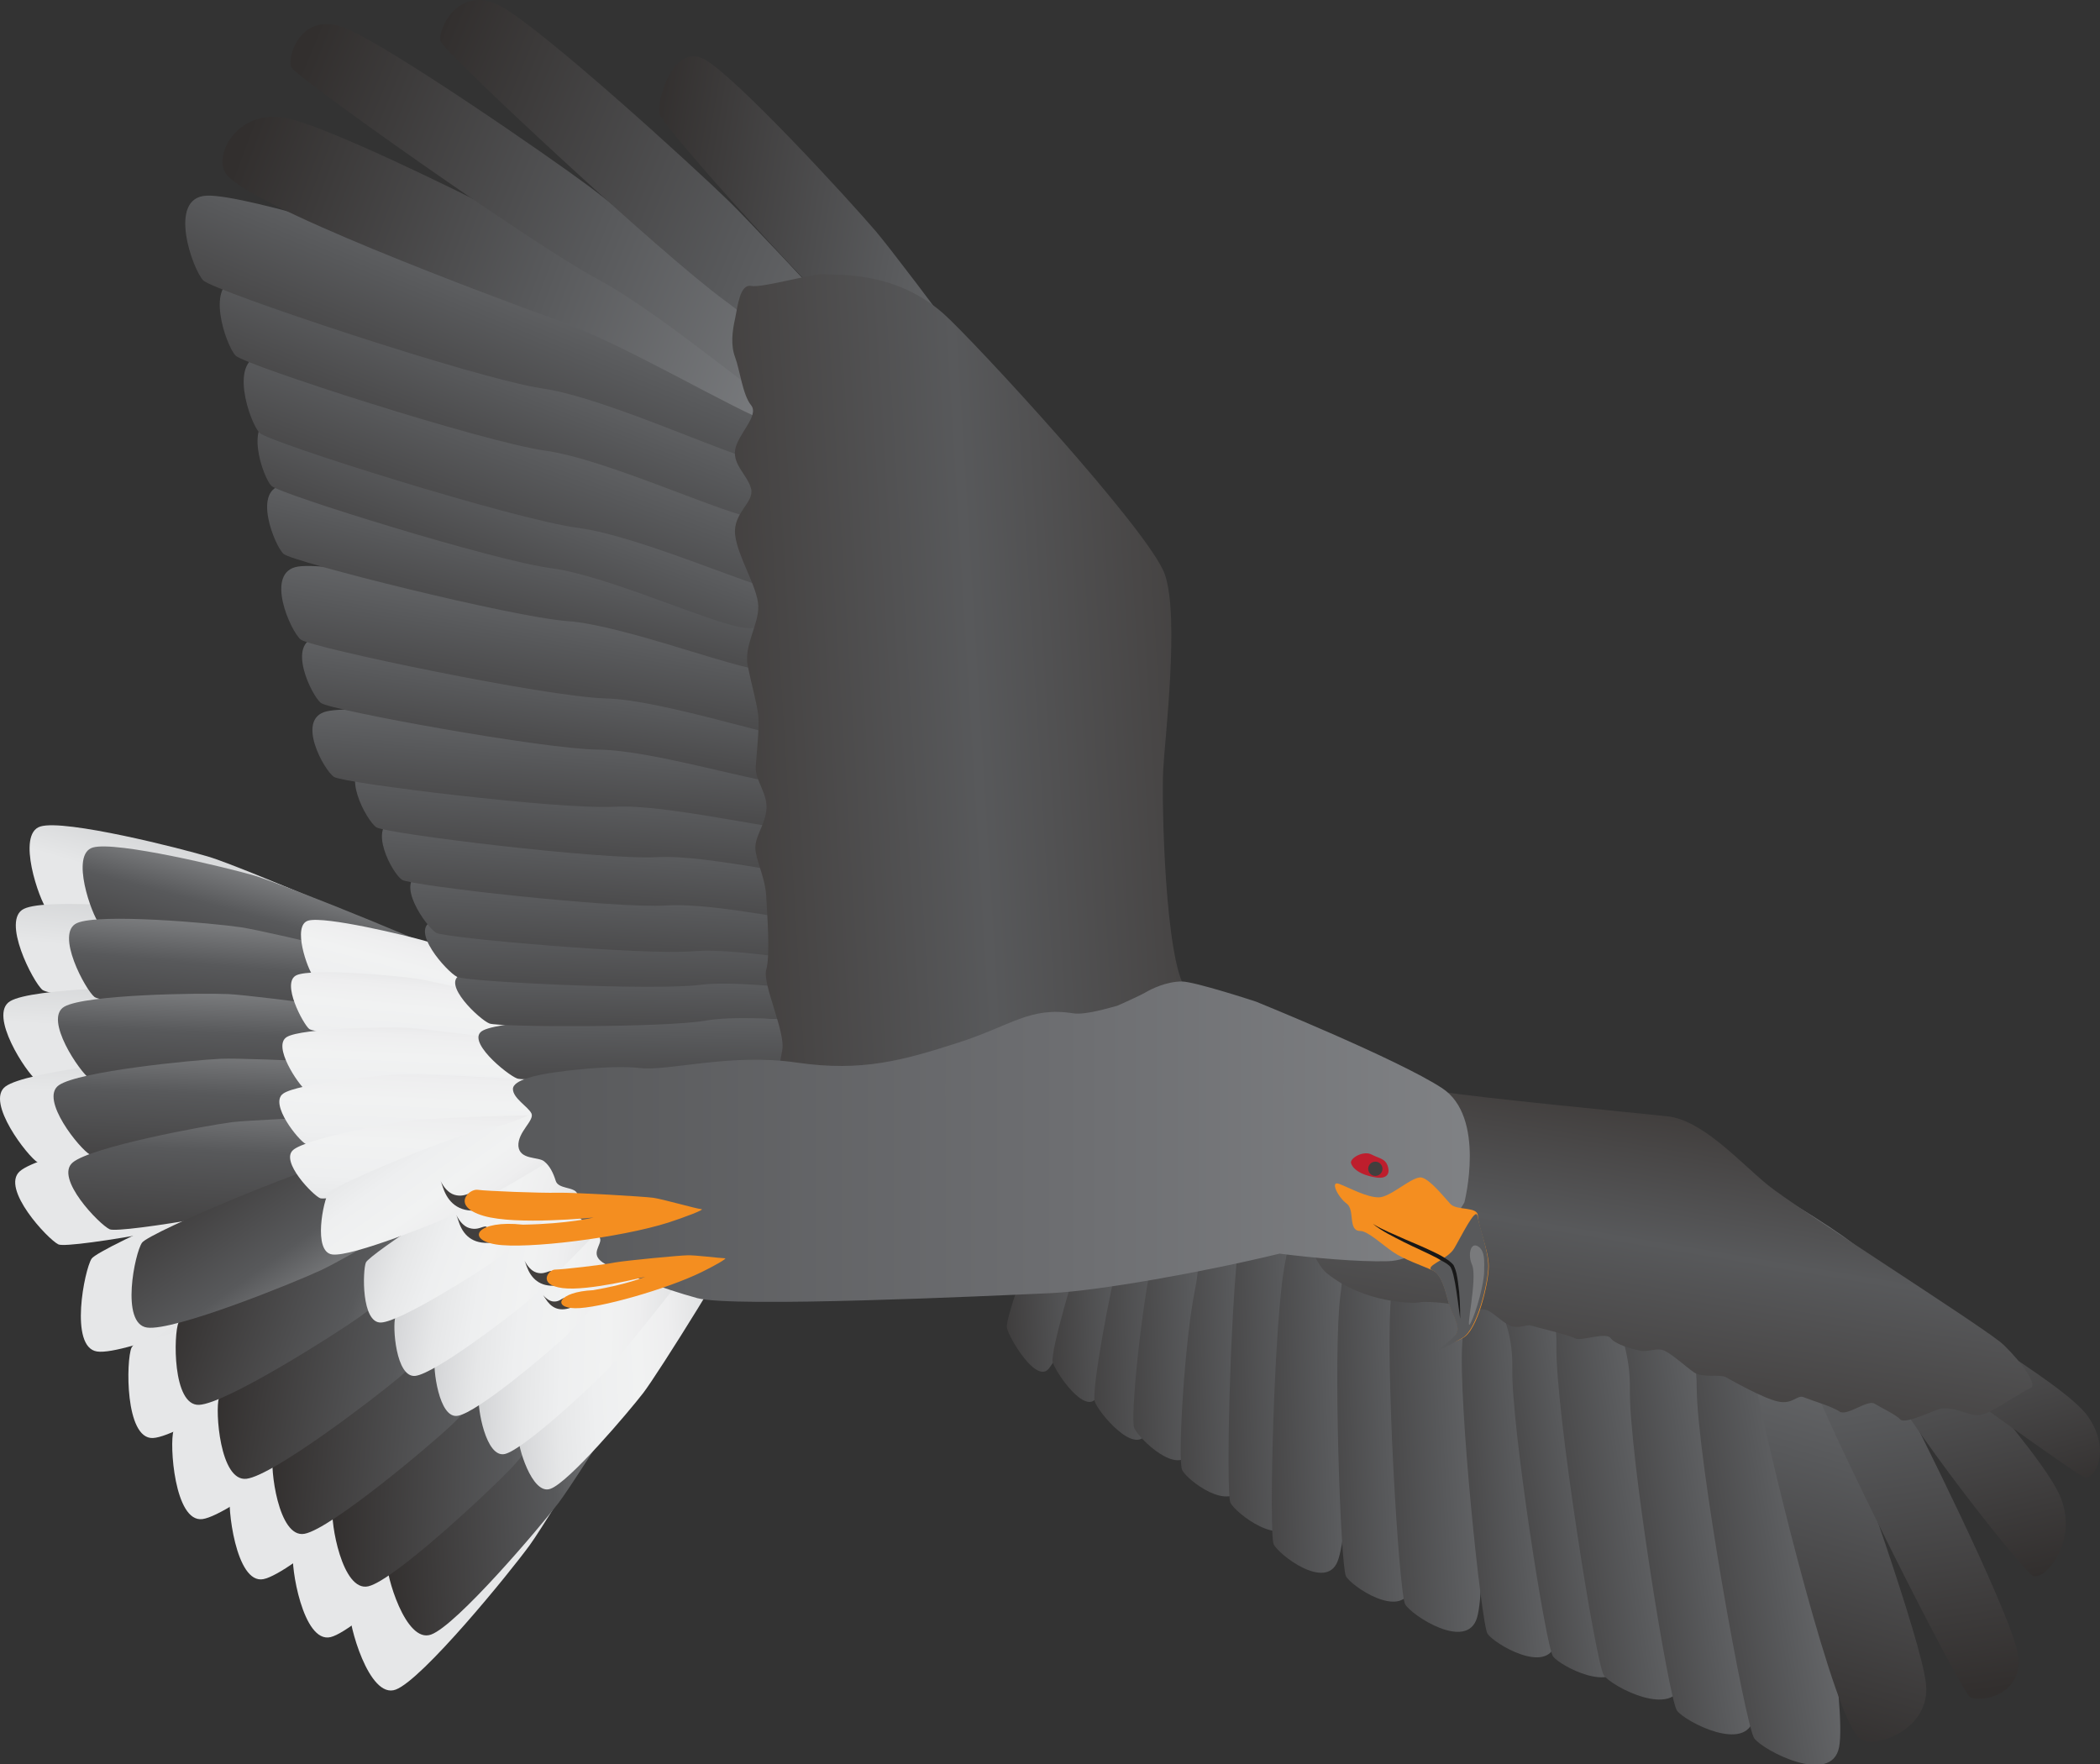 
        <svg xmlns:rdf="http://www.w3.org/1999/02/22-rdf-syntax-ns#" xmlns="http://www.w3.org/2000/svg" xmlns:cc="http://creativecommons.org/ns#" xmlns:xlink="http://www.w3.org/1999/xlink" xmlns:dc="http://purl.org/dc/elements/1.1/" x="0px" y="0px" width="500" height="420" viewBox="0 0 500 420" xml:space="preserve">
            <rect x="0" y="0" width="500" height="420" fill="#333333" stroke="none"/>
            <title>Rostrhamus sociabilis (Snail Kite)</title>
            <desc xmlns:ian_image_library="https://ian.umces.edu/media-library/">
                <ian_image_library:title>Rostrhamus sociabilis (Snail Kite)</ian_image_library:title>
                <ian_image_library:descr>Adult Snail Kite flying</ian_image_library:descr>
                <ian_image_library:scene>
                    <ian_image_library:contains>chordate, aves, accipitriformes, accipitridae, rostrhamus, sociabilis, snail, kite, bird</ian_image_library:contains>
                    <ian_image_library:when>2017-06-27</ian_image_library:when>
                </ian_image_library:scene>
            </desc>
            
	<g id="ian_symbols_a2fed4aede3f2564f5b82af7b50409b5"><g id="ian_symbols_0e3c1eb3e0f0b094298f6b8b23258952"><linearGradient id="ian_symbols_0198f0193d198ba4cdadc27aedc066ff" x1="-37.391%" y1="67.83%" x2="160.256%" y2="31.814%"><stop offset="0%" stop-opacity="1" style="stop-color:rgb(50,47,46)"/><stop offset="50.97%" stop-opacity="1" style="stop-color:rgb(88,89,91)"/><stop offset="100%" stop-opacity="1" style="stop-color:rgb(128,130,133)"/></linearGradient><path d=" M 264.352 247.285 C 264.452 257.085 260.151 301.785 259.051 308.485 C 257.95 315.185 252.75 321.485 249.849 325.685 C 246.949 329.885 240.247 318.585 239.747 316.185 C 239.247 313.785 246.448 294.785 249.849 286.085 C 253.25 277.385 254.55 255.485 256.45 250.985 C 258.351 246.485 264.352 247.285 264.352 247.285 L 264.352 247.285 Z " fill="url(#ian_symbols_0198f0193d198ba4cdadc27aedc066ff)"/><linearGradient id="ian_symbols_3552718d5752b79431ca5bd8c036da8d" x1="-48.06%" y1="70.198%" x2="176.058%" y2="29.789%"><stop offset="0%" stop-opacity="1" style="stop-color:rgb(50,47,46)"/><stop offset="50.97%" stop-opacity="1" style="stop-color:rgb(88,89,91)"/><stop offset="100%" stop-opacity="1" style="stop-color:rgb(128,130,133)"/></linearGradient><path d=" M 271.853 253.485 C 272.353 263.285 269.752 287.885 268.852 294.585 C 268.052 301.385 263.751 328.185 261.151 332.685 C 258.451 337.185 251.249 326.685 250.649 324.285 C 250.049 321.885 255.75 302.485 258.851 293.485 C 261.851 284.485 262.351 262.685 264.152 257.885 C 265.752 253.185 271.853 253.485 271.853 253.485 L 271.853 253.485 Z " fill="url(#ian_symbols_3552718d5752b79431ca5bd8c036da8d)"/><linearGradient id="ian_symbols_fd0978c1bfc8dfa485e7d3529073b014" x1="-66.126%" y1="73.297%" x2="200.493%" y2="27.117%"><stop offset="0%" stop-opacity="1" style="stop-color:rgb(50,47,46)"/><stop offset="50.97%" stop-opacity="1" style="stop-color:rgb(88,89,91)"/><stop offset="100%" stop-opacity="1" style="stop-color:rgb(128,130,133)"/></linearGradient><path d=" M 279.754 249.885 C 280.854 260.585 280.254 290.385 279.654 297.985 C 279.054 305.585 275.754 335.885 272.953 341.285 C 270.153 346.685 261.451 336.185 260.651 333.685 C 259.851 331.185 264.252 306.685 267.152 296.285 C 270.053 285.885 269.552 261.685 271.253 256.185 C 272.953 250.585 279.754 249.885 279.754 249.885 L 279.754 249.885 Z " fill="url(#ian_symbols_fd0978c1bfc8dfa485e7d3529073b014)"/><linearGradient id="ian_symbols_54f9ee263d28e374c58cbebfb2efb99f" x1="-77.292%" y1="77.803%" x2="207.212%" y2="23.236%"><stop offset="0%" stop-opacity="1" style="stop-color:rgb(50,47,46)"/><stop offset="50.97%" stop-opacity="1" style="stop-color:rgb(88,89,91)"/><stop offset="100%" stop-opacity="1" style="stop-color:rgb(128,130,133)"/></linearGradient><path d=" M 286.155 248.285 C 287.756 259.185 289.156 291.185 288.856 299.185 C 288.556 307.185 286.255 339.385 283.455 345.585 C 280.654 351.785 271.053 342.485 270.053 339.985 C 269.052 337.585 271.853 310.285 274.553 298.885 C 277.254 287.485 275.654 262.285 277.254 256.285 C 278.954 250.285 286.155 248.285 286.155 248.285 L 286.155 248.285 Z " fill="url(#ian_symbols_54f9ee263d28e374c58cbebfb2efb99f)"/><linearGradient id="ian_symbols_0ff2fc18c4ee2654050685c6471fc0bc" x1="-80.969%" y1="81.099%" x2="202.368%" y2="20.445%"><stop offset="0%" stop-opacity="1" style="stop-color:rgb(50,47,46)"/><stop offset="50.97%" stop-opacity="1" style="stop-color:rgb(88,89,91)"/><stop offset="100%" stop-opacity="1" style="stop-color:rgb(128,130,133)"/></linearGradient><path d=" M 295.357 253.385 C 297.357 264.285 300.258 297.185 300.158 305.485 C 300.058 313.785 298.457 346.985 295.757 353.685 C 293.056 360.385 282.555 352.385 281.454 349.985 C 280.354 347.585 282.055 318.985 284.555 306.885 C 287.055 294.785 284.655 269.385 286.255 262.985 C 287.756 256.585 295.357 253.385 295.357 253.385 L 295.357 253.385 Z " fill="url(#ian_symbols_0ff2fc18c4ee2654050685c6471fc0bc)"/><linearGradient id="ian_symbols_57bbd18e9d43fca4a93385c24404a576" x1="-84.492%" y1="80.795%" x2="203.413%" y2="20.732%"><stop offset="0%" stop-opacity="1" style="stop-color:rgb(50,47,46)"/><stop offset="50.97%" stop-opacity="1" style="stop-color:rgb(88,89,91)"/><stop offset="100%" stop-opacity="1" style="stop-color:rgb(128,130,133)"/></linearGradient><path d=" M 306.559 254.485 C 308.759 266.085 312.36 302.085 312.36 310.885 C 312.36 319.585 310.96 354.785 308.159 361.885 C 305.359 368.885 294.157 360.285 292.956 357.785 C 291.756 355.285 293.056 303.585 295.657 290.885 C 298.257 278.085 295.457 271.285 296.957 264.585 C 298.457 257.885 306.559 254.485 306.559 254.485 L 306.559 254.485 Z " fill="url(#ian_symbols_57bbd18e9d43fca4a93385c24404a576)"/><linearGradient id="ian_symbols_894f3d598f59ce34991cf01fe40fbd64" x1="-84.133%" y1="80.795%" x2="203.772%" y2="20.732%"><stop offset="0%" stop-opacity="1" style="stop-color:rgb(50,47,46)"/><stop offset="50.97%" stop-opacity="1" style="stop-color:rgb(88,89,91)"/><stop offset="100%" stop-opacity="1" style="stop-color:rgb(128,130,133)"/></linearGradient><path d=" M 316.861 264.385 C 319.061 275.985 322.662 311.985 322.662 320.785 C 322.662 329.485 321.261 364.685 318.461 371.785 C 315.66 378.785 304.458 370.185 303.258 367.685 C 302.058 365.185 303.358 313.485 305.959 300.785 C 308.559 287.985 305.759 281.185 307.259 274.485 C 308.759 267.785 316.861 264.385 316.861 264.385 L 316.861 264.385 Z " fill="url(#ian_symbols_894f3d598f59ce34991cf01fe40fbd64)"/><linearGradient id="ian_symbols_41461da5a917bd1421944cbc493eb345" x1="-77.114%" y1="82.093%" x2="185.693%" y2="19.501%"><stop offset="0%" stop-opacity="1" style="stop-color:rgb(50,47,46)"/><stop offset="50.97%" stop-opacity="1" style="stop-color:rgb(88,89,91)"/><stop offset="100%" stop-opacity="1" style="stop-color:rgb(128,130,133)"/></linearGradient><path d=" M 326.562 271.385 C 329.463 282.885 336.464 318.585 336.964 327.285 C 337.464 335.985 338.264 371.185 335.864 378.385 C 333.463 385.585 321.761 377.685 320.461 375.285 C 319.161 372.885 317.361 321.185 319.161 308.285 C 320.961 295.385 316.561 288.785 317.661 281.985 C 318.761 275.085 326.562 271.385 326.562 271.385 L 326.562 271.385 Z " fill="url(#ian_symbols_41461da5a917bd1421944cbc493eb345)"/><linearGradient id="ian_symbols_83c7d5639c4a0084494b7d230174733c" x1="-60.898%" y1="82.462%" x2="170.41%" y2="19.14%"><stop offset="0%" stop-opacity="1" style="stop-color:rgb(50,47,46)"/><stop offset="50.97%" stop-opacity="1" style="stop-color:rgb(88,89,91)"/><stop offset="100%" stop-opacity="1" style="stop-color:rgb(128,130,133)"/></linearGradient><path d=" M 337.964 265.385 C 341.465 277.985 350.666 319.185 351.467 328.785 C 352.267 338.385 354.067 377.185 351.667 385.185 C 349.266 393.185 336.164 384.685 334.564 381.985 C 333.063 379.385 329.663 322.485 331.263 308.185 C 332.863 293.985 327.262 284.685 328.363 277.185 C 329.463 269.685 337.964 265.385 337.964 265.385 L 337.964 265.385 Z " fill="url(#ian_symbols_83c7d5639c4a0084494b7d230174733c)"/><linearGradient id="ian_symbols_d951213e0c3754e4e14f7b89d14339c2" x1="-35.909%" y1="83.339%" x2="144.397%" y2="18.324%"><stop offset="0%" stop-opacity="1" style="stop-color:rgb(50,47,46)"/><stop offset="50.97%" stop-opacity="1" style="stop-color:rgb(88,89,91)"/><stop offset="100%" stop-opacity="1" style="stop-color:rgb(128,130,133)"/></linearGradient><path d=" M 351.967 280.385 C 355.767 292.085 366.869 329.285 367.969 338.285 C 369.07 347.285 372.37 383.685 370.37 391.285 C 368.369 398.885 355.767 391.385 354.167 388.985 C 352.667 386.585 347.166 333.185 348.166 319.785 C 349.166 306.385 342.765 299.085 343.465 291.985 C 344.165 284.685 351.967 280.385 351.967 280.385 L 351.967 280.385 Z " fill="url(#ian_symbols_d951213e0c3754e4e14f7b89d14339c2)"/><linearGradient id="ian_symbols_037f00f1556803f45d27bf3d117b56d7" x1="-14.046%" y1="84.532%" x2="120.872%" y2="17.138%"><stop offset="0%" stop-opacity="1" style="stop-color:rgb(50,47,46)"/><stop offset="50.97%" stop-opacity="1" style="stop-color:rgb(88,89,91)"/><stop offset="100%" stop-opacity="1" style="stop-color:rgb(128,130,133)"/></linearGradient><path d=" M 360.668 286.085 C 365.069 297.585 379.271 334.085 380.872 342.985 C 382.472 351.885 387.673 388.085 386.072 395.785 C 384.472 403.485 371.47 396.685 369.77 394.385 C 368.069 392.085 359.768 339.085 360.068 325.585 C 360.368 312.085 352.467 305.285 352.767 298.085 C 353.067 290.785 360.668 286.085 360.668 286.085 L 360.668 286.085 Z " fill="url(#ian_symbols_037f00f1556803f45d27bf3d117b56d7)"/><linearGradient id="ian_symbols_004b3eb6f3ad5694a5cf1b3506881e31" x1="-14.741%" y1="84.548%" x2="121.43%" y2="17.153%"><stop offset="0%" stop-opacity="1" style="stop-color:rgb(50,47,46)"/><stop offset="50.97%" stop-opacity="1" style="stop-color:rgb(88,89,91)"/><stop offset="100%" stop-opacity="1" style="stop-color:rgb(128,130,133)"/></linearGradient><path d=" M 371.07 272.885 C 376.171 285.885 392.474 330.285 394.374 340.485 C 396.274 350.585 402.275 391.785 400.475 400.585 C 398.675 409.385 383.772 401.585 381.872 398.885 C 379.971 396.185 370.37 335.885 370.57 320.585 C 370.87 305.285 361.768 294.685 362.068 286.485 C 362.368 278.285 371.07 272.885 371.07 272.885 Z " fill="url(#ian_symbols_004b3eb6f3ad5694a5cf1b3506881e31)"/><linearGradient id="ian_symbols_e2aba936216e9884950dcfeea157cc0d" x1="-13.366%" y1="84.457%" x2="120.091%" y2="17.232%"><stop offset="0%" stop-opacity="1" style="stop-color:rgb(50,47,46)"/><stop offset="50.97%" stop-opacity="1" style="stop-color:rgb(88,89,91)"/><stop offset="100%" stop-opacity="1" style="stop-color:rgb(128,130,133)"/></linearGradient><path d=" M 388.373 284.485 C 393.374 297.285 409.677 340.185 411.477 350.185 C 413.377 360.085 419.378 400.485 417.578 408.985 C 415.878 417.585 401.175 409.885 399.275 407.285 C 397.374 404.685 387.773 345.585 388.073 330.585 C 388.273 315.585 379.171 305.785 379.471 297.785 C 379.871 289.685 388.373 284.485 388.373 284.485 Z " fill="url(#ian_symbols_e2aba936216e9884950dcfeea157cc0d)"/><linearGradient id="ian_symbols_d70dcb56dec0545421dfbc0158ebd547" x1="-10.156%" y1="84.022%" x2="116.141%" y2="17.578%"><stop offset="0%" stop-opacity="1" style="stop-color:rgb(50,47,46)"/><stop offset="50.97%" stop-opacity="1" style="stop-color:rgb(88,89,91)"/><stop offset="100%" stop-opacity="1" style="stop-color:rgb(128,130,133)"/></linearGradient><path d=" M 403.275 278.185 C 409.076 292.185 427.88 341.085 430.18 351.885 C 432.38 362.685 439.682 406.685 437.881 415.985 C 436.081 425.285 419.778 416.785 417.678 413.885 C 415.578 410.985 403.976 346.585 403.976 330.285 C 403.976 313.985 393.574 301.185 393.774 292.485 C 393.974 283.685 403.275 278.185 403.275 278.185 L 403.275 278.185 Z " fill="url(#ian_symbols_d70dcb56dec0545421dfbc0158ebd547)"/><linearGradient id="ian_symbols_699aa9f158717964bdc8199fe9b4ee0b" x1="44.15%" y1="99.357%" x2="56.292%" y2="1.173%"><stop offset="0%" stop-opacity="1" style="stop-color:rgb(50,47,46)"/><stop offset="50.97%" stop-opacity="1" style="stop-color:rgb(88,89,91)"/><stop offset="100%" stop-opacity="1" style="stop-color:rgb(128,130,133)"/></linearGradient><path d=" M 403.475 278.985 C 409.076 289.985 433.881 323.985 437.181 333.785 C 440.482 343.585 457.585 390.585 458.585 401.085 C 459.585 411.585 446.983 416.385 442.982 414.085 C 436.981 410.585 421.979 348.885 418.578 332.185 C 415.178 315.485 403.576 307.985 401.875 298.985 C 400.175 289.985 403.475 278.985 403.475 278.985 L 403.475 278.985 Z " fill="url(#ian_symbols_699aa9f158717964bdc8199fe9b4ee0b)"/><linearGradient id="ian_symbols_188bc1f6796eac744d6701ccdea36fe9" x1="45.081%" y1="-1.436%" x2="54.809%" y2="101.164%"><stop offset="0%" stop-opacity="1" style="stop-color:rgb(128,130,133)"/><stop offset="50.97%" stop-opacity="1" style="stop-color:rgb(88,89,91)"/><stop offset="100%" stop-opacity="1" style="stop-color:rgb(50,47,46)"/></linearGradient><path d=" M 401.475 268.685 C 409.777 279.685 446.183 319.985 451.484 329.985 C 456.785 339.985 477.488 381.685 480.189 392.685 C 482.889 403.685 471.187 405.585 468.987 403.985 C 466.786 402.385 435.981 341.885 429.68 324.585 C 423.379 307.285 405.276 299.485 402.075 290.185 C 398.875 280.785 401.475 268.685 401.475 268.685 L 401.475 268.685 Z " fill="url(#ian_symbols_188bc1f6796eac744d6701ccdea36fe9)"/><linearGradient id="ian_symbols_da070b25594af7f4e1a6862fa828e810" x1="38.695%" y1="-5.92%" x2="62.071%" y2="104.77%"><stop offset="0%" stop-opacity="1" style="stop-color:rgb(128,130,133)"/><stop offset="50.97%" stop-opacity="1" style="stop-color:rgb(88,89,91)"/><stop offset="100%" stop-opacity="1" style="stop-color:rgb(50,47,46)"/></linearGradient><path d=" M 400.875 268.985 C 410.977 279.085 440.282 292.285 447.183 301.785 C 453.984 311.285 486.49 345.785 490.69 356.685 C 494.891 367.585 486.49 376.585 483.989 375.185 C 481.489 373.785 454.384 339.785 445.583 322.885 C 436.781 305.985 408.876 299.985 404.276 290.885 C 399.675 281.785 400.875 268.985 400.875 268.985 L 400.875 268.985 Z " fill="url(#ian_symbols_da070b25594af7f4e1a6862fa828e810)"/><linearGradient id="ian_symbols_6a07dac63f78dc641985182a9e53cb9f" x1="26.677%" y1="-16.552%" x2="75.308%" y2="113.266%"><stop offset="0%" stop-opacity="1" style="stop-color:rgb(128,130,133)"/><stop offset="50.97%" stop-opacity="1" style="stop-color:rgb(88,89,91)"/><stop offset="100%" stop-opacity="1" style="stop-color:rgb(50,47,46)"/></linearGradient><path d=" M 408.676 280.785 C 418.678 287.285 441.882 296.585 449.283 303.185 C 456.785 309.885 491.191 328.885 497.092 337.185 C 502.893 345.485 498.592 352.385 496.391 351.785 C 494.191 351.085 457.585 324.485 447.983 317.385 C 434.781 307.685 422.379 305.085 416.678 298.285 C 410.977 291.485 408.676 280.785 408.676 280.785 L 408.676 280.785 Z " fill="url(#ian_symbols_6a07dac63f78dc641985182a9e53cb9f)"/></g><g id="ian_symbols_b71c7dc64dee5ed43ddc53af933073c1"><linearGradient id="ian_symbols_6bf68476f4ab0924b5b5996e0dc230c4" x1="-2.823%" y1="53.339%" x2="104.441%" y2="46.584%"><stop offset="0%" stop-opacity="1" style="stop-color:rgb(230,231,232)"/><stop offset="50.97%" stop-opacity="1" style="stop-color:rgb(230,231,232)"/><stop offset="100%" stop-opacity="1" style="stop-color:rgb(188,190,192)"/></linearGradient><path d=" M 163.434 303.585 C 158.933 314.685 131.029 361.185 126.128 367.885 C 121.327 374.485 100.623 399.885 94.222 402.285 C 87.821 404.685 82.92 386.485 83.22 383.285 C 83.62 380.185 113.326 342.185 122.627 335.185 C 131.929 328.185 144.431 304.785 149.532 301.185 C 154.633 297.685 163.434 303.585 163.434 303.585 L 163.434 303.585 Z " fill="url(#ian_symbols_6bf68476f4ab0924b5b5996e0dc230c4)"/><linearGradient id="ian_symbols_bcbec67543c875e4a12ce6592448c0aa" x1="1.064%" y1="48.501%" x2="98.342%" y2="51.435%"><stop offset="0%" stop-opacity="1" style="stop-color:rgb(230,231,232)"/><stop offset="50.97%" stop-opacity="1" style="stop-color:rgb(230,231,232)"/><stop offset="100%" stop-opacity="1" style="stop-color:rgb(188,190,192)"/></linearGradient><path d=" M 158.033 299.885 C 152.332 310.385 119.627 353.385 114.026 359.385 C 108.525 365.385 85.221 388.185 78.72 389.785 C 72.118 391.385 69.118 372.685 69.818 369.685 C 70.518 366.585 104.124 332.385 114.126 326.585 C 124.127 320.785 139.03 298.885 144.431 295.985 C 149.932 292.985 158.033 299.885 158.033 299.885 L 158.033 299.885 Z " fill="url(#ian_symbols_bcbec67543c875e4a12ce6592448c0aa)"/><linearGradient id="ian_symbols_b8f115ad4e2040e4b5b020cd6378c64b" x1="2.669%" y1="46.128%" x2="95.946%" y2="54.061%"><stop offset="0%" stop-opacity="1" style="stop-color:rgb(230,231,232)"/><stop offset="50.97%" stop-opacity="1" style="stop-color:rgb(230,231,232)"/><stop offset="100%" stop-opacity="1" style="stop-color:rgb(188,190,192)"/></linearGradient><path d=" M 146.331 290.485 C 140.13 300.685 105.324 341.785 99.523 347.485 C 93.722 353.185 69.318 374.685 62.717 375.985 C 56.116 377.285 54.015 358.385 54.816 355.385 C 55.616 352.385 90.922 319.985 101.223 314.685 C 111.525 309.385 127.528 288.385 133.029 285.785 C 138.53 283.185 146.331 290.485 146.331 290.485 L 146.331 290.485 Z " fill="url(#ian_symbols_b8f115ad4e2040e4b5b020cd6378c64b)"/><linearGradient id="ian_symbols_569af741e10779e41dce7555f1458c1d" x1="4.321%" y1="43.574%" x2="93.894%" y2="56.719%"><stop offset="0%" stop-opacity="1" style="stop-color:rgb(230,231,232)"/><stop offset="50.97%" stop-opacity="1" style="stop-color:rgb(230,231,232)"/><stop offset="100%" stop-opacity="1" style="stop-color:rgb(188,190,192)"/></linearGradient><path d=" M 135.829 280.685 C 129.128 290.585 92.422 329.785 86.321 335.185 C 80.22 340.585 54.916 360.785 48.214 361.685 C 41.513 362.585 40.313 343.685 41.313 340.685 C 42.313 337.685 79.02 307.185 89.621 302.485 C 100.223 297.785 117.126 277.585 122.827 275.285 C 128.528 272.885 135.829 280.685 135.829 280.685 Z " fill="url(#ian_symbols_569af741e10779e41dce7555f1458c1d)"/><linearGradient id="ian_symbols_a07d9beb5493f64425d3fa8600eecb21" x1="6.716%" y1="38.767%" x2="90.525%" y2="62.06%"><stop offset="0%" stop-opacity="1" style="stop-color:rgb(230,231,232)"/><stop offset="50.97%" stop-opacity="1" style="stop-color:rgb(230,231,232)"/><stop offset="100%" stop-opacity="1" style="stop-color:rgb(188,190,192)"/></linearGradient><path d=" M 130.228 269.485 C 122.827 278.785 82.92 314.585 76.519 319.385 C 70.018 324.185 43.113 342.085 36.412 342.385 C 29.711 342.685 30.011 323.785 31.311 320.885 C 32.512 317.985 71.618 290.885 82.52 287.085 C 93.422 283.285 111.925 264.685 117.726 262.885 C 123.527 261.185 130.228 269.485 130.228 269.485 Z " fill="url(#ian_symbols_a07d9beb5493f64425d3fa8600eecb21)"/><linearGradient id="ian_symbols_4ddc3d35e89905d4d1cd03db9bed5032" x1="16.64%" y1="95.13%" x2="80.519%" y2="1.986%"><stop offset="0%" stop-opacity="1" style="stop-color:rgb(230,231,232)"/><stop offset="50.97%" stop-opacity="1" style="stop-color:rgb(230,231,232)"/><stop offset="100%" stop-opacity="1" style="stop-color:rgb(188,190,192)"/></linearGradient><path d=" M 109.425 229.985 C 100.523 224.385 56.916 206.185 50.015 204.085 C 43.113 201.985 15.409 194.985 9.608 196.785 C 3.807 198.585 9.408 214.485 11.208 216.585 C 13.008 218.685 53.715 229.685 63.917 229.685 C 74.119 229.685 95.022 239.685 100.523 239.485 C 106.124 239.085 109.425 229.985 109.425 229.985 Z " fill="url(#ian_symbols_4ddc3d35e89905d4d1cd03db9bed5032)"/><linearGradient id="ian_symbols_47482645a106d194ad10fe7e75f34a24" x1="20.675%" y1="132.298%" x2="76.888%" y2="-34.402%"><stop offset="0%" stop-opacity="1" style="stop-color:rgb(230,231,232)"/><stop offset="50.97%" stop-opacity="1" style="stop-color:rgb(230,231,232)"/><stop offset="100%" stop-opacity="1" style="stop-color:rgb(188,190,192)"/></linearGradient><path d=" M 109.025 234.185 C 99.423 229.985 53.715 218.585 46.714 217.485 C 39.713 216.385 11.208 213.685 5.707 216.385 C 0.206 218.985 7.907 233.885 10.108 235.685 C 12.308 237.485 53.915 242.285 64.117 240.585 C 74.219 238.985 96.323 245.785 101.624 244.685 C 106.924 243.585 109.025 234.185 109.025 234.185 L 109.025 234.185 Z " fill="url(#ian_symbols_47482645a106d194ad10fe7e75f34a24)"/><linearGradient id="ian_symbols_96b3b53ad9c6dad4157bd0f7799a7743" x1="23.743%" y1="167.514%" x2="74.574%" y2="-71.134%"><stop offset="0%" stop-opacity="1" style="stop-color:rgb(230,231,232)"/><stop offset="50.97%" stop-opacity="1" style="stop-color:rgb(230,231,232)"/><stop offset="100%" stop-opacity="1" style="stop-color:rgb(188,190,192)"/></linearGradient><path d=" M 107.024 244.885 C 97.123 241.785 50.515 235.285 43.314 235.085 C 36.212 234.785 7.707 235.185 2.406 238.385 C -2.894 241.585 6.407 255.585 8.608 257.085 C 10.908 258.585 52.915 258.885 62.817 256.185 C 72.719 253.485 95.322 257.885 100.523 256.285 C 105.924 254.485 107.024 244.885 107.024 244.885 L 107.024 244.885 Z " fill="url(#ian_symbols_96b3b53ad9c6dad4157bd0f7799a7743)"/><linearGradient id="ian_symbols_11ee0f8c016787b41d8231d77842b675" x1="26.001%" y1="159.399%" x2="72.524%" y2="-77.747%"><stop offset="0%" stop-opacity="1" style="stop-color:rgb(230,231,232)"/><stop offset="50.97%" stop-opacity="1" style="stop-color:rgb(230,231,232)"/><stop offset="100%" stop-opacity="1" style="stop-color:rgb(188,190,192)"/></linearGradient><path d=" M 105.924 255.885 C 95.823 253.685 48.814 251.385 41.713 251.785 C 34.612 252.085 6.207 255.085 1.306 258.685 C -3.595 262.285 6.707 275.485 9.008 276.785 C 11.308 278.085 53.215 274.585 62.917 271.085 C 72.619 267.585 95.422 269.885 100.523 267.785 C 105.624 265.685 105.924 255.885 105.924 255.885 Z " fill="url(#ian_symbols_11ee0f8c016787b41d8231d77842b675)"/><linearGradient id="ian_symbols_36cc0b0d1f6ae124014dc426c6f26523" x1="28.524%" y1="144.617%" x2="70.566%" y2="-69.245%"><stop offset="0%" stop-opacity="1" style="stop-color:rgb(230,231,232)"/><stop offset="50.97%" stop-opacity="1" style="stop-color:rgb(230,231,232)"/><stop offset="100%" stop-opacity="1" style="stop-color:rgb(188,190,192)"/></linearGradient><path d=" M 108.725 266.785 C 98.423 265.485 51.415 267.385 44.414 268.385 C 37.312 269.385 9.308 274.785 4.707 278.885 C 0.106 282.985 11.408 295.085 13.908 296.285 C 16.409 297.485 57.816 290.185 67.218 285.785 C 76.619 281.385 99.523 281.685 104.424 279.185 C 109.225 276.485 108.725 266.785 108.725 266.785 Z " fill="url(#ian_symbols_36cc0b0d1f6ae124014dc426c6f26523)"/><linearGradient id="ian_symbols_fdce3987f75ae6a409d79858e729cc5b" x1="12.282%" y1="24.234%" x2="84.487%" y2="77.515%"><stop offset="0%" stop-opacity="1" style="stop-color:rgb(230,231,232)"/><stop offset="50.97%" stop-opacity="1" style="stop-color:rgb(230,231,232)"/><stop offset="100%" stop-opacity="1" style="stop-color:rgb(188,190,192)"/></linearGradient><path d=" M 128.228 267.985 C 119.327 275.685 73.919 303.285 66.618 306.785 C 59.416 310.285 29.811 322.785 23.11 321.785 C 16.409 320.785 20.11 302.285 21.81 299.685 C 23.51 297.085 66.718 277.885 78.019 276.185 C 89.321 274.485 110.825 259.785 116.926 259.085 C 123.027 258.485 128.228 267.985 128.228 267.985 L 128.228 267.985 Z " fill="url(#ian_symbols_fdce3987f75ae6a409d79858e729cc5b)"/></g><g id="ian_symbols_28d2ad832ebf2634ad45d5358f492d10"><linearGradient id="ian_symbols_ee055ec665e7bd44dd1ffd231325178a" x1="-2.699%" y1="53.433%" x2="104.275%" y2="46.392%"><stop offset="0%" stop-opacity="1" style="stop-color:rgb(50,47,46)"/><stop offset="50.97%" stop-opacity="1" style="stop-color:rgb(88,89,91)"/><stop offset="100%" stop-opacity="1" style="stop-color:rgb(188,190,192)"/></linearGradient><path d=" M 168.635 299.085 C 164.334 309.285 137.63 351.685 133.029 357.785 C 128.428 363.785 108.725 386.985 102.624 389.185 C 96.523 391.385 91.822 374.685 92.122 371.885 C 92.422 368.985 120.827 334.385 129.728 327.985 C 138.63 321.585 150.532 300.185 155.333 296.985 C 160.334 293.685 168.635 299.085 168.635 299.085 Z " fill="url(#ian_symbols_ee055ec665e7bd44dd1ffd231325178a)"/><linearGradient id="ian_symbols_6542c58733514e046d8639bbc44a3001" x1="1.117%" y1="48.534%" x2="98.498%" y2="51.604%"><stop offset="0%" stop-opacity="1" style="stop-color:rgb(50,47,46)"/><stop offset="50.97%" stop-opacity="1" style="stop-color:rgb(88,89,91)"/><stop offset="100%" stop-opacity="1" style="stop-color:rgb(188,190,192)"/></linearGradient><path d=" M 163.434 295.585 C 158.033 305.185 126.728 344.385 121.427 349.885 C 116.126 355.385 93.922 376.185 87.721 377.685 C 81.42 379.185 78.62 362.085 79.22 359.285 C 79.82 356.485 111.925 325.285 121.527 319.885 C 131.029 314.485 145.331 294.585 150.532 291.985 C 155.733 289.285 163.434 295.585 163.434 295.585 L 163.434 295.585 Z " fill="url(#ian_symbols_6542c58733514e046d8639bbc44a3001)"/><linearGradient id="ian_symbols_7e7d579fe6b317d425761654f9386b8e" x1="2.563%" y1="45.935%" x2="96.113%" y2="54.246%"><stop offset="0%" stop-opacity="1" style="stop-color:rgb(50,47,46)"/><stop offset="50.97%" stop-opacity="1" style="stop-color:rgb(88,89,91)"/><stop offset="100%" stop-opacity="1" style="stop-color:rgb(188,190,192)"/></linearGradient><path d=" M 152.332 287.085 C 146.431 296.385 113.126 333.985 107.625 339.185 C 102.124 344.385 78.82 363.985 72.519 365.185 C 66.217 366.385 64.217 349.185 65.017 346.385 C 65.817 343.585 99.523 314.085 109.325 309.185 C 119.127 304.285 134.429 285.185 139.73 282.785 C 144.931 280.385 152.332 287.085 152.332 287.085 L 152.332 287.085 Z " fill="url(#ian_symbols_7e7d579fe6b317d425761654f9386b8e)"/><linearGradient id="ian_symbols_a7e2617d7b8409846925b3e5e41de45b" x1="4.155%" y1="43.352%" x2="94.106%" y2="57.13%"><stop offset="0%" stop-opacity="1" style="stop-color:rgb(50,47,46)"/><stop offset="50.97%" stop-opacity="1" style="stop-color:rgb(88,89,91)"/><stop offset="100%" stop-opacity="1" style="stop-color:rgb(188,190,192)"/></linearGradient><path d=" M 142.331 278.085 C 135.929 287.085 100.923 322.985 95.122 327.885 C 89.321 332.785 65.117 351.285 58.716 352.085 C 52.315 352.885 51.215 335.685 52.115 332.885 C 53.015 330.185 88.121 302.285 98.223 297.985 C 108.225 293.585 124.427 275.285 129.828 273.085 C 135.229 270.885 142.331 278.085 142.331 278.085 L 142.331 278.085 Z " fill="url(#ian_symbols_a7e2617d7b8409846925b3e5e41de45b)"/><linearGradient id="ian_symbols_e56dc4341fab3ae4096f23836169914d" x1="6.565%" y1="38.219%" x2="90.777%" y2="62.69%"><stop offset="0%" stop-opacity="1" style="stop-color:rgb(50,47,46)"/><stop offset="50.97%" stop-opacity="1" style="stop-color:rgb(88,89,91)"/><stop offset="100%" stop-opacity="1" style="stop-color:rgb(188,190,192)"/></linearGradient><path d=" M 137.03 267.885 C 129.928 276.385 91.922 309.085 85.721 313.485 C 79.52 317.885 53.815 334.185 47.414 334.485 C 41.013 334.785 41.313 317.485 42.513 314.885 C 43.714 312.285 81.02 287.485 91.422 283.985 C 101.824 280.485 119.527 263.585 125.028 261.885 C 130.529 260.185 137.03 267.885 137.03 267.885 Z " fill="url(#ian_symbols_e56dc4341fab3ae4096f23836169914d)"/><linearGradient id="ian_symbols_01d9235dc7b495040965cff39f3abe6b" x1="16.512%" y1="97.598%" x2="80.695%" y2="-0.415%"><stop offset="0%" stop-opacity="1" style="stop-color:rgb(50,47,46)"/><stop offset="50.97%" stop-opacity="1" style="stop-color:rgb(88,89,91)"/><stop offset="100%" stop-opacity="1" style="stop-color:rgb(188,190,192)"/></linearGradient><path d=" M 117.326 232.185 C 108.825 227.085 67.218 210.485 60.617 208.485 C 54.115 206.585 27.611 200.185 22.11 201.785 C 16.609 203.385 21.91 217.985 23.61 219.885 C 25.31 221.785 64.117 231.885 73.919 231.785 C 83.72 231.685 103.624 240.885 108.825 240.685 C 114.126 240.485 117.326 232.185 117.326 232.185 L 117.326 232.185 Z " fill="url(#ian_symbols_01d9235dc7b495040965cff39f3abe6b)"/><linearGradient id="ian_symbols_2cab62e50d04e9a479c15dac973966ee" x1="20.779%" y1="135.34%" x2="76.953%" y2="-38.773%"><stop offset="0%" stop-opacity="1" style="stop-color:rgb(50,47,46)"/><stop offset="50.97%" stop-opacity="1" style="stop-color:rgb(88,89,91)"/><stop offset="100%" stop-opacity="1" style="stop-color:rgb(188,190,192)"/></linearGradient><path d=" M 116.926 235.985 C 107.825 232.185 64.117 221.785 57.416 220.785 C 50.715 219.785 23.61 217.385 18.309 219.785 C 13.008 222.185 20.41 235.785 22.51 237.385 C 24.61 238.985 64.317 243.385 74.019 241.885 C 83.72 240.385 104.724 246.585 109.825 245.685 C 114.926 244.685 116.926 235.985 116.926 235.985 L 116.926 235.985 Z " fill="url(#ian_symbols_2cab62e50d04e9a479c15dac973966ee)"/><linearGradient id="ian_symbols_17cd000d2cdef6d44119917645f40756" x1="23.799%" y1="172.297%" x2="74.467%" y2="-75.741%"><stop offset="0%" stop-opacity="1" style="stop-color:rgb(50,47,46)"/><stop offset="50.97%" stop-opacity="1" style="stop-color:rgb(88,89,91)"/><stop offset="100%" stop-opacity="1" style="stop-color:rgb(188,190,192)"/></linearGradient><path d=" M 115.026 245.685 C 105.524 242.785 61.117 236.985 54.315 236.685 C 47.514 236.385 20.31 236.785 15.309 239.685 C 10.308 242.585 19.109 255.385 21.31 256.785 C 23.51 258.185 63.517 258.385 73.019 255.985 C 82.52 253.485 104.024 257.485 109.025 256.085 C 114.026 254.685 115.026 245.685 115.026 245.685 L 115.026 245.685 Z " fill="url(#ian_symbols_17cd000d2cdef6d44119917645f40756)"/><linearGradient id="ian_symbols_0f8c8723a1bdb524fd7459a372bdfffc" x1="26.356%" y1="163.282%" x2="72.432%" y2="-82.785%"><stop offset="0%" stop-opacity="1" style="stop-color:rgb(50,47,46)"/><stop offset="50.97%" stop-opacity="1" style="stop-color:rgb(88,89,91)"/><stop offset="100%" stop-opacity="1" style="stop-color:rgb(188,190,192)"/></linearGradient><path d=" M 113.926 255.885 C 104.224 253.885 59.416 251.785 52.615 252.085 C 45.814 252.385 18.709 255.085 14.008 258.385 C 9.308 261.685 19.109 273.685 21.41 274.885 C 23.71 276.085 63.617 272.885 72.919 269.685 C 82.12 266.385 103.924 268.585 108.825 266.685 C 113.726 264.785 113.926 255.885 113.926 255.885 L 113.926 255.885 Z " fill="url(#ian_symbols_0f8c8723a1bdb524fd7459a372bdfffc)"/><linearGradient id="ian_symbols_0b3034afe4cee34451c15859c700c880" x1="28.885%" y1="147.657%" x2="70.349%" y2="-73.194%"><stop offset="0%" stop-opacity="1" style="stop-color:rgb(50,47,46)"/><stop offset="50.97%" stop-opacity="1" style="stop-color:rgb(88,89,91)"/><stop offset="100%" stop-opacity="1" style="stop-color:rgb(188,190,192)"/></linearGradient><path d=" M 116.626 265.785 C 106.824 264.585 62.017 266.385 55.216 267.185 C 48.414 268.085 21.71 273.085 17.309 276.785 C 12.908 280.485 23.71 291.585 26.111 292.685 C 28.511 293.785 68.018 287.185 76.919 283.085 C 85.821 279.085 107.725 279.385 112.425 276.985 C 117.126 274.585 116.626 265.785 116.626 265.785 L 116.626 265.785 Z " fill="url(#ian_symbols_0b3034afe4cee34451c15859c700c880)"/><linearGradient id="ian_symbols_bfdb9afe8f8c45f44d855f91677822bc" x1="12.063%" y1="22.832%" x2="84.798%" y2="78.829%"><stop offset="0%" stop-opacity="1" style="stop-color:rgb(50,47,46)"/><stop offset="50.97%" stop-opacity="1" style="stop-color:rgb(88,89,91)"/><stop offset="100%" stop-opacity="1" style="stop-color:rgb(188,190,192)"/></linearGradient><path d=" M 135.229 266.885 C 126.728 273.885 83.42 299.185 76.519 302.385 C 69.618 305.585 41.413 316.985 35.012 316.085 C 28.611 315.185 32.112 298.285 33.812 295.885 C 35.412 293.485 76.619 275.985 87.521 274.385 C 98.423 272.785 118.827 259.385 124.628 258.785 C 130.228 258.185 135.229 266.885 135.229 266.885 Z " fill="url(#ian_symbols_bfdb9afe8f8c45f44d855f91677822bc)"/></g><g id="ian_symbols_6108f74c4fd4f194f52b65a28461ec20"><linearGradient id="ian_symbols_6267279d2263e0a4393991f11d8568a8" x1="-2.894%" y1="53.582%" x2="104.186%" y2="46.541%"><stop offset="0%" stop-opacity="1" style="stop-color:rgb(209,211,212)"/><stop offset="4.995%" stop-opacity="1" style="stop-color:rgb(216,217,219)"/><stop offset="18.17%" stop-opacity="1" style="stop-color:rgb(230,231,232)"/><stop offset="32.68%" stop-opacity="1" style="stop-color:rgb(238,239,240)"/><stop offset="50.97%" stop-opacity="1" style="stop-color:rgb(241,242,242)"/><stop offset="63.09%" stop-opacity="1" style="stop-color:rgb(238,238,239)"/><stop offset="75.52%" stop-opacity="1" style="stop-color:rgb(227,228,229)"/><stop offset="88.03%" stop-opacity="1" style="stop-color:rgb(210,212,213)"/><stop offset="100%" stop-opacity="1" style="stop-color:rgb(188,190,192)"/></linearGradient><path d=" M 179.037 288.985 C 175.936 296.385 156.533 327.285 153.132 331.685 C 149.732 336.085 135.429 352.985 131.029 354.485 C 126.628 356.085 123.127 343.985 123.427 341.885 C 123.727 339.785 144.331 314.585 150.832 309.985 C 157.333 305.285 165.935 289.785 169.535 287.385 C 173.136 284.985 179.037 288.985 179.037 288.985 Z " fill="url(#ian_symbols_6267279d2263e0a4393991f11d8568a8)"/><linearGradient id="ian_symbols_2152261a549e8d04990d230814f5dbdb" x1="0.941%" y1="48.596%" x2="98.438%" y2="51.665%"><stop offset="0%" stop-opacity="1" style="stop-color:rgb(209,211,212)"/><stop offset="4.995%" stop-opacity="1" style="stop-color:rgb(216,217,219)"/><stop offset="18.17%" stop-opacity="1" style="stop-color:rgb(230,231,232)"/><stop offset="32.68%" stop-opacity="1" style="stop-color:rgb(238,239,240)"/><stop offset="50.97%" stop-opacity="1" style="stop-color:rgb(241,242,242)"/><stop offset="63.09%" stop-opacity="1" style="stop-color:rgb(238,238,239)"/><stop offset="75.52%" stop-opacity="1" style="stop-color:rgb(227,228,229)"/><stop offset="88.03%" stop-opacity="1" style="stop-color:rgb(210,212,213)"/><stop offset="100%" stop-opacity="1" style="stop-color:rgb(188,190,192)"/></linearGradient><path d=" M 175.236 286.485 C 171.336 293.485 148.532 321.985 144.731 325.985 C 140.93 329.985 124.728 345.085 120.227 346.185 C 115.626 347.285 113.626 334.885 114.026 332.785 C 114.526 330.785 137.83 307.985 144.831 304.085 C 151.732 300.185 162.134 285.685 165.935 283.785 C 169.635 281.885 175.236 286.485 175.236 286.485 Z " fill="url(#ian_symbols_2152261a549e8d04990d230814f5dbdb)"/><linearGradient id="ian_symbols_de960d9209fd320459865556325a94a1" x1="2.626%" y1="45.964%" x2="96.098%" y2="54.279%"><stop offset="0%" stop-opacity="1" style="stop-color:rgb(209,211,212)"/><stop offset="4.995%" stop-opacity="1" style="stop-color:rgb(216,217,219)"/><stop offset="18.17%" stop-opacity="1" style="stop-color:rgb(230,231,232)"/><stop offset="32.68%" stop-opacity="1" style="stop-color:rgb(238,239,240)"/><stop offset="50.97%" stop-opacity="1" style="stop-color:rgb(241,242,242)"/><stop offset="63.09%" stop-opacity="1" style="stop-color:rgb(238,238,239)"/><stop offset="75.52%" stop-opacity="1" style="stop-color:rgb(227,228,229)"/><stop offset="88.03%" stop-opacity="1" style="stop-color:rgb(210,212,213)"/><stop offset="100%" stop-opacity="1" style="stop-color:rgb(188,190,192)"/></linearGradient><path d=" M 167.135 280.285 C 162.834 287.085 138.63 314.385 134.629 318.185 C 130.629 321.985 113.726 336.285 109.025 337.085 C 104.424 337.985 103.024 325.385 103.524 323.385 C 104.124 321.385 128.628 299.885 135.729 296.385 C 142.831 292.885 153.933 278.885 157.833 277.185 C 161.734 275.385 167.135 280.285 167.135 280.285 L 167.135 280.285 Z " fill="url(#ian_symbols_de960d9209fd320459865556325a94a1)"/><linearGradient id="ian_symbols_3f381b80c8881f24a93081e00e947fcc" x1="4.305%" y1="43.282%" x2="94.133%" y2="57.078%"><stop offset="0%" stop-opacity="1" style="stop-color:rgb(209,211,212)"/><stop offset="4.995%" stop-opacity="1" style="stop-color:rgb(216,217,219)"/><stop offset="18.17%" stop-opacity="1" style="stop-color:rgb(230,231,232)"/><stop offset="32.68%" stop-opacity="1" style="stop-color:rgb(238,239,240)"/><stop offset="50.97%" stop-opacity="1" style="stop-color:rgb(241,242,242)"/><stop offset="63.09%" stop-opacity="1" style="stop-color:rgb(238,238,239)"/><stop offset="75.52%" stop-opacity="1" style="stop-color:rgb(227,228,229)"/><stop offset="88.03%" stop-opacity="1" style="stop-color:rgb(210,212,213)"/><stop offset="100%" stop-opacity="1" style="stop-color:rgb(188,190,192)"/></linearGradient><path d=" M 159.834 273.785 C 155.233 280.385 129.728 306.385 125.428 309.985 C 121.227 313.585 103.624 326.985 98.923 327.585 C 94.222 328.185 93.422 315.585 94.122 313.685 C 94.822 311.685 120.327 291.485 127.628 288.285 C 134.929 285.085 146.731 271.785 150.632 270.185 C 154.733 268.585 159.834 273.785 159.834 273.785 L 159.834 273.785 Z " fill="url(#ian_symbols_3f381b80c8881f24a93081e00e947fcc)"/><linearGradient id="ian_symbols_7f642a3840e64264f1df45cffdc76e96" x1="6.653%" y1="38.113%" x2="90.856%" y2="62.554%"><stop offset="0%" stop-opacity="1" style="stop-color:rgb(209,211,212)"/><stop offset="4.995%" stop-opacity="1" style="stop-color:rgb(216,217,219)"/><stop offset="18.17%" stop-opacity="1" style="stop-color:rgb(230,231,232)"/><stop offset="32.68%" stop-opacity="1" style="stop-color:rgb(238,239,240)"/><stop offset="50.97%" stop-opacity="1" style="stop-color:rgb(241,242,242)"/><stop offset="63.09%" stop-opacity="1" style="stop-color:rgb(238,238,239)"/><stop offset="75.52%" stop-opacity="1" style="stop-color:rgb(227,228,229)"/><stop offset="88.03%" stop-opacity="1" style="stop-color:rgb(210,212,213)"/><stop offset="100%" stop-opacity="1" style="stop-color:rgb(188,190,192)"/></linearGradient><path d=" M 155.933 266.385 C 150.732 272.585 123.127 296.385 118.626 299.585 C 114.126 302.785 95.422 314.685 90.722 314.885 C 86.021 315.085 86.321 302.485 87.121 300.585 C 87.921 298.685 115.126 280.685 122.727 278.085 C 130.228 275.585 143.131 263.185 147.231 261.985 C 151.332 260.785 155.933 266.385 155.933 266.385 L 155.933 266.385 Z " fill="url(#ian_symbols_7f642a3840e64264f1df45cffdc76e96)"/><linearGradient id="ian_symbols_cdceaa0889ee48d4f9f1266a4c790b29" x1="16.445%" y1="97.755%" x2="80.701%" y2="-0.335%"><stop offset="0%" stop-opacity="1" style="stop-color:rgb(209,211,212)"/><stop offset="4.995%" stop-opacity="1" style="stop-color:rgb(216,217,219)"/><stop offset="18.17%" stop-opacity="1" style="stop-color:rgb(230,231,232)"/><stop offset="32.68%" stop-opacity="1" style="stop-color:rgb(238,239,240)"/><stop offset="50.97%" stop-opacity="1" style="stop-color:rgb(241,242,242)"/><stop offset="63.09%" stop-opacity="1" style="stop-color:rgb(238,238,239)"/><stop offset="75.52%" stop-opacity="1" style="stop-color:rgb(227,228,229)"/><stop offset="88.03%" stop-opacity="1" style="stop-color:rgb(210,212,213)"/><stop offset="100%" stop-opacity="1" style="stop-color:rgb(188,190,192)"/></linearGradient><path d=" M 142.631 241.285 C 136.43 237.585 106.124 225.485 101.424 224.085 C 96.623 222.685 77.419 218.085 73.419 219.185 C 69.418 220.285 73.319 230.985 74.519 232.285 C 75.719 233.585 104.024 240.985 111.125 240.985 C 118.226 240.985 132.729 247.585 136.53 247.485 C 140.33 247.385 142.631 241.285 142.631 241.285 Z " fill="url(#ian_symbols_cdceaa0889ee48d4f9f1266a4c790b29)"/><linearGradient id="ian_symbols_52a7ecac4028343471a7ba2b719e0c00" x1="20.731%" y1="136.239%" x2="76.964%" y2="-38.398%"><stop offset="0%" stop-opacity="1" style="stop-color:rgb(209,211,212)"/><stop offset="4.995%" stop-opacity="1" style="stop-color:rgb(216,217,219)"/><stop offset="18.17%" stop-opacity="1" style="stop-color:rgb(230,231,232)"/><stop offset="32.68%" stop-opacity="1" style="stop-color:rgb(238,239,240)"/><stop offset="50.97%" stop-opacity="1" style="stop-color:rgb(241,242,242)"/><stop offset="63.09%" stop-opacity="1" style="stop-color:rgb(238,238,239)"/><stop offset="75.52%" stop-opacity="1" style="stop-color:rgb(227,228,229)"/><stop offset="88.03%" stop-opacity="1" style="stop-color:rgb(210,212,213)"/><stop offset="100%" stop-opacity="1" style="stop-color:rgb(188,190,192)"/></linearGradient><path d=" M 142.331 244.085 C 135.729 241.285 103.924 233.685 99.023 232.985 C 94.122 232.285 74.419 230.485 70.618 232.185 C 66.818 233.885 72.218 243.885 73.619 244.985 C 75.119 246.185 104.024 249.385 111.125 248.285 C 118.126 247.185 133.429 251.785 137.23 250.985 C 140.83 250.485 142.331 244.085 142.331 244.085 Z " fill="url(#ian_symbols_52a7ecac4028343471a7ba2b719e0c00)"/><linearGradient id="ian_symbols_15a63cc90f30983451038133767b5e42" x1="23.899%" y1="171.048%" x2="74.54%" y2="-75.879%"><stop offset="0%" stop-opacity="1" style="stop-color:rgb(209,211,212)"/><stop offset="4.995%" stop-opacity="1" style="stop-color:rgb(216,217,219)"/><stop offset="18.17%" stop-opacity="1" style="stop-color:rgb(230,231,232)"/><stop offset="32.68%" stop-opacity="1" style="stop-color:rgb(238,239,240)"/><stop offset="50.97%" stop-opacity="1" style="stop-color:rgb(241,242,242)"/><stop offset="63.09%" stop-opacity="1" style="stop-color:rgb(238,238,239)"/><stop offset="75.52%" stop-opacity="1" style="stop-color:rgb(227,228,229)"/><stop offset="88.03%" stop-opacity="1" style="stop-color:rgb(210,212,213)"/><stop offset="100%" stop-opacity="1" style="stop-color:rgb(188,190,192)"/></linearGradient><path d=" M 140.93 251.185 C 134.029 249.085 101.724 244.885 96.723 244.685 C 91.722 244.485 71.918 244.785 68.318 246.885 C 64.717 248.985 71.118 258.285 72.619 259.385 C 74.219 260.385 103.324 260.585 110.225 258.785 C 117.126 256.985 132.829 259.885 136.43 258.785 C 140.23 257.585 140.93 251.185 140.93 251.185 L 140.93 251.185 Z " fill="url(#ian_symbols_15a63cc90f30983451038133767b5e42)"/><linearGradient id="ian_symbols_f945e99b6eb29704c19d15c94713540f" x1="26.422%" y1="163.311%" x2="72.494%" y2="-82.475%"><stop offset="0%" stop-opacity="1" style="stop-color:rgb(209,211,212)"/><stop offset="4.995%" stop-opacity="1" style="stop-color:rgb(216,217,219)"/><stop offset="18.17%" stop-opacity="1" style="stop-color:rgb(230,231,232)"/><stop offset="32.68%" stop-opacity="1" style="stop-color:rgb(238,239,240)"/><stop offset="50.97%" stop-opacity="1" style="stop-color:rgb(241,242,242)"/><stop offset="63.09%" stop-opacity="1" style="stop-color:rgb(238,238,239)"/><stop offset="75.52%" stop-opacity="1" style="stop-color:rgb(227,228,229)"/><stop offset="88.03%" stop-opacity="1" style="stop-color:rgb(210,212,213)"/><stop offset="100%" stop-opacity="1" style="stop-color:rgb(188,190,192)"/></linearGradient><path d=" M 140.13 258.585 C 133.129 257.085 100.523 255.585 95.523 255.785 C 90.522 255.985 70.818 257.985 67.418 260.385 C 64.017 262.785 71.118 271.585 72.819 272.385 C 74.519 273.285 103.524 270.985 110.225 268.585 C 116.926 266.185 132.829 267.785 136.33 266.385 C 139.83 264.985 140.13 258.585 140.13 258.585 L 140.13 258.585 Z " fill="url(#ian_symbols_f945e99b6eb29704c19d15c94713540f)"/><linearGradient id="ian_symbols_1409570b8c22a5c44dd566d57a59fa5e" x1="28.942%" y1="148.336%" x2="70.384%" y2="-73.351%"><stop offset="0%" stop-opacity="1" style="stop-color:rgb(209,211,212)"/><stop offset="4.995%" stop-opacity="1" style="stop-color:rgb(216,217,219)"/><stop offset="18.17%" stop-opacity="1" style="stop-color:rgb(230,231,232)"/><stop offset="32.68%" stop-opacity="1" style="stop-color:rgb(238,239,240)"/><stop offset="50.97%" stop-opacity="1" style="stop-color:rgb(241,242,242)"/><stop offset="63.09%" stop-opacity="1" style="stop-color:rgb(238,238,239)"/><stop offset="75.52%" stop-opacity="1" style="stop-color:rgb(227,228,229)"/><stop offset="88.03%" stop-opacity="1" style="stop-color:rgb(210,212,213)"/><stop offset="100%" stop-opacity="1" style="stop-color:rgb(188,190,192)"/></linearGradient><path d=" M 142.131 265.785 C 135.029 264.885 102.324 266.185 97.423 266.785 C 92.522 267.385 73.019 271.085 69.818 273.785 C 66.618 276.485 74.519 284.585 76.219 285.285 C 77.919 285.985 106.724 281.285 113.226 278.285 C 119.727 275.385 135.629 275.585 139.03 273.885 C 142.431 272.185 142.131 265.785 142.131 265.785 Z " fill="url(#ian_symbols_1409570b8c22a5c44dd566d57a59fa5e)"/><linearGradient id="ian_symbols_c790d5b2e40ba604212a8c034da0ed9e" x1="12.05%" y1="22.787%" x2="84.776%" y2="78.907%"><stop offset="0%" stop-opacity="1" style="stop-color:rgb(209,211,212)"/><stop offset="4.995%" stop-opacity="1" style="stop-color:rgb(216,217,219)"/><stop offset="18.17%" stop-opacity="1" style="stop-color:rgb(230,231,232)"/><stop offset="32.68%" stop-opacity="1" style="stop-color:rgb(238,239,240)"/><stop offset="50.97%" stop-opacity="1" style="stop-color:rgb(241,242,242)"/><stop offset="63.09%" stop-opacity="1" style="stop-color:rgb(238,238,239)"/><stop offset="75.52%" stop-opacity="1" style="stop-color:rgb(227,228,229)"/><stop offset="88.03%" stop-opacity="1" style="stop-color:rgb(210,212,213)"/><stop offset="100%" stop-opacity="1" style="stop-color:rgb(188,190,192)"/></linearGradient><path d=" M 152.032 262.885 C 145.831 267.985 114.326 286.385 109.325 288.685 C 104.324 290.985 83.82 299.285 79.12 298.685 C 74.419 298.085 77.019 285.685 78.22 283.985 C 79.42 282.285 109.425 269.485 117.326 268.385 C 125.228 267.285 140.13 257.485 144.331 257.085 C 148.432 256.585 152.032 262.885 152.032 262.885 L 152.032 262.885 Z " fill="url(#ian_symbols_c790d5b2e40ba604212a8c034da0ed9e)"/></g><linearGradient id="ian_symbols_8642a258a9057d5451953733c46d5a66" x1="35.273%" y1="93.232%" x2="55.499%" y2="28.287%"><stop offset="0%" stop-opacity="1" style="stop-color:rgb(66,63,62)"/><stop offset="57.31%" stop-opacity="1" style="stop-color:rgb(88,89,91)"/><stop offset="100%" stop-opacity="1" style="stop-color:rgb(66,63,62)"/></linearGradient><path d=" M 299.158 238.585 C 299.158 238.585 306.959 295.985 315.96 303.185 C 324.862 310.385 336.764 310.385 337.964 310.085 C 339.564 309.685 348.066 310.485 349.366 311.485 C 350.666 312.485 352.667 311.185 354.367 312.085 C 356.067 312.985 357.568 314.685 359.468 315.585 C 361.368 316.485 363.669 315.285 364.469 315.585 C 365.269 315.885 373.77 317.885 375.071 318.685 C 376.371 319.385 382.372 317.085 383.472 318.585 C 384.572 320.085 388.473 321.185 390.473 321.585 C 392.474 321.985 394.474 320.785 396.274 321.585 C 398.075 322.385 401.375 325.385 403.375 326.785 C 405.376 328.085 409.577 327.185 410.877 327.885 C 412.177 328.585 419.678 332.885 423.279 333.685 C 426.88 334.485 427.88 331.985 429.48 332.685 C 431.18 333.385 436.281 334.885 437.981 336.085 C 439.682 337.285 444.683 333.185 446.283 334.185 C 447.883 335.185 451.384 336.785 452.484 337.985 C 453.684 339.185 460.785 335.585 462.086 335.385 C 466.386 334.885 469.387 337.785 472.387 336.685 C 475.388 335.585 481.289 331.385 483.489 330.485 C 485.69 329.485 478.788 321.485 476.088 319.385 C 468.287 313.385 427.78 287.685 421.079 282.285 C 414.377 276.885 405.476 266.685 396.974 265.785 C 388.473 264.885 351.367 261.285 343.765 259.985 C 336.164 258.685 307.959 246.585 299.458 239.385" fill="url(#ian_symbols_8642a258a9057d5451953733c46d5a66)"/><g id="ian_symbols_c4d4586b226fd25475bbb3215680c158"><linearGradient id="ian_symbols_da7cacc28f2bf324a1b6bcc63233e917" x1="29.107%" y1="206.676%" x2="70.769%" y2="-131.433%"><stop offset="0%" stop-opacity="1" style="stop-color:rgb(50,47,46)"/><stop offset="50.97%" stop-opacity="1" style="stop-color:rgb(88,89,91)"/><stop offset="100%" stop-opacity="1" style="stop-color:rgb(128,130,133)"/></linearGradient><path d=" M 216.043 244.785 C 206.242 243.285 160.834 241.285 153.933 241.385 C 147.031 241.485 119.727 242.985 115.126 245.285 C 110.425 247.485 120.727 255.885 123.127 256.785 C 125.428 257.685 165.735 255.985 175.036 253.885 C 184.238 251.785 206.342 253.485 211.242 252.285 C 216.143 251.085 216.043 244.785 216.043 244.785 L 216.043 244.785 Z " fill="url(#ian_symbols_da7cacc28f2bf324a1b6bcc63233e917)"/><linearGradient id="ian_symbols_fb68e19f2684ae24453f1e2ffd3c2074" x1="26.759%" y1="220.528%" x2="72.899%" y2="-132.867%"><stop offset="0%" stop-opacity="1" style="stop-color:rgb(50,47,46)"/><stop offset="50.97%" stop-opacity="1" style="stop-color:rgb(88,89,91)"/><stop offset="100%" stop-opacity="1" style="stop-color:rgb(128,130,133)"/></linearGradient><path d=" M 209.642 235.985 C 200.04 234.085 155.433 230.185 148.532 229.985 C 141.73 229.785 114.626 230.085 109.725 232.085 C 104.924 234.085 114.226 242.785 116.526 243.685 C 118.726 244.585 158.733 244.685 168.135 242.985 C 177.437 241.285 199.14 243.985 204.041 242.985 C 208.942 241.985 209.642 235.985 209.642 235.985 Z " fill="url(#ian_symbols_fb68e19f2684ae24453f1e2ffd3c2074)"/><linearGradient id="ian_symbols_9da0dda52d27b1f405a4904d413c942d" x1="23.342%" y1="193.911%" x2="75.932%" y2="-104.657%"><stop offset="0%" stop-opacity="1" style="stop-color:rgb(50,47,46)"/><stop offset="50.97%" stop-opacity="1" style="stop-color:rgb(88,89,91)"/><stop offset="100%" stop-opacity="1" style="stop-color:rgb(128,130,133)"/></linearGradient><path d=" M 214.343 228.685 C 203.941 226.085 154.433 219.385 146.831 218.885 C 139.23 218.385 108.725 217.285 103.024 219.285 C 97.323 221.285 106.424 231.385 108.825 232.585 C 111.225 233.785 156.033 235.885 166.735 234.485 C 177.437 233.085 201.341 237.185 207.042 236.285 C 212.743 235.385 214.343 228.685 214.343 228.685 L 214.343 228.685 Z " fill="url(#ian_symbols_9da0dda52d27b1f405a4904d413c942d)"/><linearGradient id="ian_symbols_b16b1f5e8504a0246de19e9fd1672ab3" x1="18.83%" y1="164.454%" x2="80.101%" y2="-73.202%"><stop offset="0%" stop-opacity="1" style="stop-color:rgb(50,47,46)"/><stop offset="50.97%" stop-opacity="1" style="stop-color:rgb(88,89,91)"/><stop offset="100%" stop-opacity="1" style="stop-color:rgb(128,130,133)"/></linearGradient><path d=" M 216.843 222.585 C 206.242 219.385 154.833 210.385 146.931 209.485 C 138.93 208.585 106.724 206.185 100.223 207.985 C 93.722 209.785 101.524 220.685 103.824 222.085 C 106.124 223.385 153.432 227.485 165.134 226.485 C 176.836 225.485 201.441 230.785 207.642 230.085 C 213.843 229.485 216.843 222.585 216.843 222.585 L 216.843 222.585 Z " fill="url(#ian_symbols_b16b1f5e8504a0246de19e9fd1672ab3)"/><linearGradient id="ian_symbols_8f905a498f3d05f4a5fd95cc3e635977" x1="15.461%" y1="146.887%" x2="82.956%" y2="-54.906%"><stop offset="0%" stop-opacity="1" style="stop-color:rgb(50,47,46)"/><stop offset="50.97%" stop-opacity="1" style="stop-color:rgb(88,89,91)"/><stop offset="100%" stop-opacity="1" style="stop-color:rgb(128,130,133)"/></linearGradient><path d=" M 213.143 212.785 C 202.641 209.185 150.532 198.685 142.431 197.585 C 134.229 196.485 101.123 193.185 94.122 194.885 C 87.121 196.585 93.522 208.085 95.723 209.485 C 97.923 210.885 146.431 216.385 158.733 215.585 C 171.035 214.785 195.84 220.885 202.441 220.385 C 209.042 219.885 213.143 212.785 213.143 212.785 L 213.143 212.785 Z " fill="url(#ian_symbols_8f905a498f3d05f4a5fd95cc3e635977)"/><linearGradient id="ian_symbols_2d7eeb20430830b43da76cbff3b8b04c" x1="15.686%" y1="142.114%" x2="82.765%" y2="-49.869%"><stop offset="0%" stop-opacity="1" style="stop-color:rgb(50,47,46)"/><stop offset="50.97%" stop-opacity="1" style="stop-color:rgb(88,89,91)"/><stop offset="100%" stop-opacity="1" style="stop-color:rgb(128,130,133)"/></linearGradient><path d=" M 213.643 201.585 C 202.441 197.685 147.431 185.985 138.83 184.685 C 130.228 183.385 95.122 179.585 87.821 181.385 C 80.52 183.185 87.321 195.485 89.621 196.985 C 91.922 198.485 143.231 204.785 156.233 204.085 C 169.235 203.385 195.44 210.085 202.441 209.585 C 209.242 208.985 213.643 201.585 213.643 201.585 L 213.643 201.585 Z " fill="url(#ian_symbols_2d7eeb20430830b43da76cbff3b8b04c)"/><linearGradient id="ian_symbols_8f9fda8a0d018654191c0a7875896110" x1="15.718%" y1="142.223%" x2="82.774%" y2="-49.76%"><stop offset="0%" stop-opacity="1" style="stop-color:rgb(50,47,46)"/><stop offset="50.97%" stop-opacity="1" style="stop-color:rgb(88,89,91)"/><stop offset="100%" stop-opacity="1" style="stop-color:rgb(128,130,133)"/></linearGradient><path d=" M 203.541 189.585 C 192.339 185.685 137.33 173.985 128.728 172.685 C 120.127 171.385 85.021 167.585 77.719 169.385 C 70.318 171.185 77.219 183.485 79.52 184.985 C 81.82 186.485 133.129 192.785 146.131 192.085 C 159.133 191.385 185.338 198.085 192.339 197.585 C 199.14 197.085 203.541 189.585 203.541 189.585 L 203.541 189.585 Z " fill="url(#ian_symbols_8f9fda8a0d018654191c0a7875896110)"/><linearGradient id="ian_symbols_db1241d67285bd0499f4d3e798e6fb85" x1="14.147%" y1="117.47%" x2="84.267%" y2="-23.942%"><stop offset="0%" stop-opacity="1" style="stop-color:rgb(50,47,46)"/><stop offset="50.97%" stop-opacity="1" style="stop-color:rgb(88,89,91)"/><stop offset="100%" stop-opacity="1" style="stop-color:rgb(128,130,133)"/></linearGradient><path d=" M 199.94 179.285 C 189.039 174.785 134.829 159.685 126.228 157.985 C 117.726 156.185 82.92 150.285 75.519 151.685 C 68.018 152.985 74.219 165.685 76.419 167.385 C 78.62 169.085 129.428 178.385 142.531 178.485 C 155.533 178.585 181.337 186.785 188.238 186.685 C 195.04 186.485 199.94 179.285 199.94 179.285 L 199.94 179.285 Z " fill="url(#ian_symbols_db1241d67285bd0499f4d3e798e6fb85)"/><linearGradient id="ian_symbols_e7f42b6e93b778846ddbaeeef0c414ce" x1="13.707%" y1="110.379%" x2="84.791%" y2="-15.457%"><stop offset="0%" stop-opacity="1" style="stop-color:rgb(50,47,46)"/><stop offset="50.97%" stop-opacity="1" style="stop-color:rgb(88,89,91)"/><stop offset="100%" stop-opacity="1" style="stop-color:rgb(128,130,133)"/></linearGradient><path d=" M 207.442 168.885 C 195.54 163.585 136.129 145.485 126.728 143.285 C 117.326 141.085 79.22 133.685 71.018 134.885 C 62.817 136.085 69.218 150.385 71.618 152.285 C 74.019 154.185 129.828 165.885 144.131 166.285 C 158.433 166.685 186.738 176.585 194.34 176.585 C 202.041 176.685 207.442 168.885 207.442 168.885 L 207.442 168.885 Z " fill="url(#ian_symbols_e7f42b6e93b778846ddbaeeef0c414ce)"/><linearGradient id="ian_symbols_a3d61eabdd60b6647df56e16a292a2c0" x1="12.72%" y1="99.514%" x2="85.861%" y2="-3.702%"><stop offset="0%" stop-opacity="1" style="stop-color:rgb(50,47,46)"/><stop offset="50.97%" stop-opacity="1" style="stop-color:rgb(88,89,91)"/><stop offset="100%" stop-opacity="1" style="stop-color:rgb(128,130,133)"/></linearGradient><path d=" M 194.64 152.785 C 183.638 147.285 128.528 127.985 119.727 125.585 C 111.025 123.185 75.419 114.685 67.618 115.485 C 59.816 116.285 65.417 129.985 67.518 131.885 C 69.618 133.785 121.727 146.885 135.129 147.885 C 148.532 148.885 174.736 159.185 181.937 159.585 C 189.239 159.985 194.64 152.785 194.64 152.785 L 194.64 152.785 Z " fill="url(#ian_symbols_a3d61eabdd60b6647df56e16a292a2c0)"/><linearGradient id="ian_symbols_017bf6bacff10ef4f58c852b07f29259" x1="11.184%" y1="88.55%" x2="87.27%" y2="8.172%"><stop offset="0%" stop-opacity="1" style="stop-color:rgb(50,47,46)"/><stop offset="50.97%" stop-opacity="1" style="stop-color:rgb(88,89,91)"/><stop offset="100%" stop-opacity="1" style="stop-color:rgb(128,130,133)"/></linearGradient><path d=" M 190.339 143.485 C 179.637 137.385 125.628 115.185 117.026 112.285 C 108.425 109.385 73.419 98.885 65.617 99.385 C 57.816 99.885 62.617 113.685 64.617 115.685 C 66.718 117.685 117.926 133.585 131.229 135.285 C 144.531 136.985 170.135 148.785 177.337 149.485 C 184.538 150.285 190.339 143.485 190.339 143.485 L 190.339 143.485 Z " fill="url(#ian_symbols_017bf6bacff10ef4f58c852b07f29259)"/><linearGradient id="ian_symbols_425ee7a76245b73429baf856391f5ed5" x1="11.237%" y1="88.132%" x2="87.234%" y2="8.518%"><stop offset="0%" stop-opacity="1" style="stop-color:rgb(50,47,46)"/><stop offset="50.97%" stop-opacity="1" style="stop-color:rgb(88,89,91)"/><stop offset="100%" stop-opacity="1" style="stop-color:rgb(128,130,133)"/></linearGradient><path d=" M 204.841 134.985 C 192.639 128.085 131.229 102.485 121.427 99.185 C 111.625 95.885 71.818 83.985 62.917 84.485 C 54.015 84.985 59.516 100.785 61.817 103.085 C 64.217 105.385 122.427 123.685 137.63 125.685 C 152.832 127.685 181.937 141.085 190.039 141.985 C 198.14 142.885 204.841 134.985 204.841 134.985 Z " fill="url(#ian_symbols_425ee7a76245b73429baf856391f5ed5)"/><linearGradient id="ian_symbols_ae7ccaa7c836b3c42158bbc3cd9709a7" x1="11.389%" y1="86.94%" x2="87.037%" y2="9.611%"><stop offset="0%" stop-opacity="1" style="stop-color:rgb(50,47,46)"/><stop offset="50.97%" stop-opacity="1" style="stop-color:rgb(88,89,91)"/><stop offset="100%" stop-opacity="1" style="stop-color:rgb(128,130,133)"/></linearGradient><path d=" M 194.84 116.785 C 183.038 109.885 123.327 84.485 113.826 81.185 C 104.324 77.885 65.617 65.885 57.016 66.385 C 48.414 66.785 53.815 82.385 56.116 84.685 C 58.416 86.985 114.926 105.185 129.728 107.285 C 144.431 109.285 172.736 122.685 180.637 123.585 C 188.539 124.485 194.84 116.785 194.84 116.785 L 194.84 116.785 Z " fill="url(#ian_symbols_ae7ccaa7c836b3c42158bbc3cd9709a7)"/><linearGradient id="ian_symbols_b7f907bbaf82bda4657c451d72512899" x1="11.649%" y1="85.924%" x2="86.855%" y2="11.034%"><stop offset="0%" stop-opacity="1" style="stop-color:rgb(50,47,46)"/><stop offset="50.97%" stop-opacity="1" style="stop-color:rgb(88,89,91)"/><stop offset="100%" stop-opacity="1" style="stop-color:rgb(128,130,133)"/></linearGradient><path d=" M 200.441 103.785 C 187.438 96.085 121.927 67.285 111.525 63.585 C 101.123 59.885 58.716 46.185 49.215 46.585 C 39.713 46.985 45.914 64.285 48.414 66.785 C 50.915 69.285 113.026 90.085 129.128 92.485 C 145.331 94.885 176.336 109.985 184.938 110.985 C 193.639 112.085 200.441 103.785 200.441 103.785 Z " fill="url(#ian_symbols_b7f907bbaf82bda4657c451d72512899)"/><linearGradient id="ian_symbols_45155daffa5c7d34cddbdf98e068e6c5" x1="-1.262%" y1="40.043%" x2="101.869%" y2="59.631%"><stop offset="0%" stop-opacity="1" style="stop-color:rgb(50,47,46)"/><stop offset="50.97%" stop-opacity="1" style="stop-color:rgb(88,89,91)"/><stop offset="100%" stop-opacity="1" style="stop-color:rgb(128,130,133)"/></linearGradient><path d=" M 203.541 102.085 C 193.439 94.985 138.43 60.385 129.228 55.685 C 120.027 50.985 77.119 29.085 66.918 27.885 C 56.416 26.685 51.015 36.585 53.615 41.085 C 57.916 48.585 117.126 70.585 133.129 76.385 C 149.132 82.185 174.836 97.685 183.538 100.685 C 192.139 103.585 203.541 102.085 203.541 102.085 L 203.541 102.085 Z " fill="url(#ian_symbols_45155daffa5c7d34cddbdf98e068e6c5)"/><linearGradient id="ian_symbols_ce1e5f07302d9e44adf47502a8010637" x1="-3.62%" y1="33.98%" x2="104.812%" y2="66.042%"><stop offset="0%" stop-opacity="1" style="stop-color:rgb(50,47,46)"/><stop offset="50.97%" stop-opacity="1" style="stop-color:rgb(88,89,91)"/><stop offset="100%" stop-opacity="1" style="stop-color:rgb(128,130,133)"/></linearGradient><path d=" M 213.443 105.585 C 203.841 95.685 149.232 50.985 140.13 44.285 C 131.029 37.485 92.722 10.985 82.22 6.685 C 71.718 2.385 68.118 13.685 69.418 16.085 C 70.718 18.485 126.128 57.785 142.331 66.485 C 158.533 75.185 183.538 97.185 192.339 101.685 C 201.141 106.185 213.443 105.585 213.443 105.585 L 213.443 105.585 Z " fill="url(#ian_symbols_ce1e5f07302d9e44adf47502a8010637)"/><linearGradient id="ian_symbols_82255b227c53d9a4c193ed8c54d7280e" x1="-6.387%" y1="28.006%" x2="108.63%" y2="71.344%"><stop offset="0%" stop-opacity="1" style="stop-color:rgb(50,47,46)"/><stop offset="50.97%" stop-opacity="1" style="stop-color:rgb(88,89,91)"/><stop offset="100%" stop-opacity="1" style="stop-color:rgb(128,130,133)"/></linearGradient><path d=" M 240.447 121.285 C 231.946 109.785 182.037 56.185 173.636 47.985 C 165.235 39.785 129.628 7.285 119.427 1.585 C 109.225 -4.115 104.024 7.185 104.924 9.885 C 105.924 12.585 157.333 60.485 172.736 71.685 C 188.138 82.885 210.742 108.885 219.144 114.785 C 227.645 120.585 240.447 121.285 240.447 121.285 L 240.447 121.285 Z " fill="url(#ian_symbols_82255b227c53d9a4c193ed8c54d7280e)"/><linearGradient id="ian_symbols_6d936ede198d80f4b185618e99c9ff69" x1="-6.56%" y1="39.186%" x2="108.629%" y2="60.972%"><stop offset="0%" stop-opacity="1" style="stop-color:rgb(50,47,46)"/><stop offset="50.97%" stop-opacity="1" style="stop-color:rgb(88,89,91)"/><stop offset="100%" stop-opacity="1" style="stop-color:rgb(128,130,133)"/></linearGradient><path d=" M 258.751 123.985 C 252.349 112.685 214.843 62.485 208.542 55.085 C 202.241 47.685 175.436 18.485 167.835 14.185 C 160.234 9.885 156.233 24.285 157.033 27.185 C 157.733 30.085 196.44 73.385 208.042 82.585 C 219.644 91.885 236.647 116.585 242.948 121.385 C 249.049 126.185 258.751 123.985 258.751 123.985 L 258.751 123.985 Z " fill="url(#ian_symbols_6d936ede198d80f4b185618e99c9ff69)"/></g><linearGradient id="ian_symbols_0ae612de3463a5e4ed234984fb9329f2" x1="-1.547%" y1="54.289%" x2="88.758%" y2="44.901%"><stop offset="0%" stop-opacity="1" style="stop-color:rgb(66,63,62)"/><stop offset="50.97%" stop-opacity="1" style="stop-color:rgb(88,89,91)"/><stop offset="100%" stop-opacity="1" style="stop-color:rgb(66,63,62)"/></linearGradient><path d=" M 224.645 74.685 C 231.546 80.785 273.853 126.585 277.354 136.785 C 280.854 146.985 277.354 175.685 276.954 183.285 C 276.554 190.885 277.354 228.385 282.355 235.585 C 287.255 242.785 297.157 241.885 305.559 248.985 L 256.85 287.785 C 226.545 267.585 200.641 281.785 187.338 265.385 C 184.138 261.385 185.438 254.285 186.238 250.085 C 187.138 245.885 181.437 234.185 182.437 230.885 C 183.438 227.585 182.637 217.485 182.437 213.485 C 182.237 209.385 180.537 206.185 179.937 202.885 C 179.337 199.585 181.837 197.185 182.437 193.185 C 183.038 189.085 179.737 185.885 179.937 182.585 C 180.137 179.385 180.837 173.285 180.537 170.385 C 180.237 167.485 179.037 163.485 178.037 158.585 C 177.037 153.685 180.737 148.685 180.537 144.185 C 180.337 139.685 175.636 132.585 175.036 127.385 C 174.436 122.085 179.637 119.685 178.837 116.385 C 178.037 113.185 174.436 110.685 175.036 107.085 C 175.636 103.385 180.837 98.985 178.837 96.485 C 176.836 94.085 176.136 87.985 175.036 85.085 C 173.936 82.185 174.336 78.885 175.036 75.785 C 175.636 72.985 176.136 67.585 178.837 68.085 C 181.537 68.585 193.439 65.085 196.24 65.285 C 199.24 65.585 213.043 64.385 224.645 74.685 L 224.645 74.685 Z " fill="url(#ian_symbols_0ae612de3463a5e4ed234984fb9329f2)"/><linearGradient id="ian_symbols_598fed6641d5af04b94d403bbee73b87" x1="0.005%" y1="50.088%" x2="100.043%" y2="50.088%"><stop offset="0%" stop-opacity="1" style="stop-color:rgb(88,89,91)"/><stop offset="56.48%" stop-opacity="1" style="stop-color:rgb(109,110,113)"/><stop offset="100%" stop-opacity="1" style="stop-color:rgb(128,130,133)"/></linearGradient><path d=" M 343.365 259.085 C 332.863 252.185 299.058 238.485 299.058 238.485 C 299.058 238.485 284.455 233.685 281.354 233.685 C 277.754 233.685 274.053 235.485 272.753 236.285 C 272.153 236.685 266.952 239.085 265.952 239.485 C 264.352 239.885 258.551 241.685 255.65 241.285 C 245.148 239.585 240.848 244.185 228.045 248.285 C 215.243 252.385 205.341 255.285 189.639 252.985 C 173.936 250.685 159.233 255.085 152.332 254.285 C 145.431 253.485 133.529 255.085 131.629 255.385 C 128.128 255.885 122.127 257.085 122.127 259.285 C 122.127 261.485 125.728 263.485 126.528 265.085 C 127.328 266.785 123.227 269.485 123.427 272.885 C 123.727 276.185 128.128 275.385 129.528 276.485 C 130.929 277.585 131.729 279.285 132.329 281.185 C 132.929 283.085 136.53 282.585 137.33 283.985 C 138.13 285.385 136.23 287.885 137.33 289.285 C 138.43 290.685 143.131 293.485 142.931 295.385 C 142.631 297.285 140.23 299.185 144.931 301.385 C 149.632 303.585 157.333 306.685 166.035 309.085 C 174.636 311.385 234.746 308.585 250.349 307.885 C 261.851 307.285 286.555 302.885 304.658 298.485 C 312.56 299.485 323.362 300.485 330.463 300.285 C 341.065 299.985 348.666 286.285 348.666 286.285 C 348.666 286.285 353.867 265.985 343.365 259.085 L 343.365 259.085 Z " fill="url(#ian_symbols_598fed6641d5af04b94d403bbee73b87)"/><g id="ian_symbols_f3fc27ec92eea564619f7168b40c03f8"><path d=" M 327.862 280.385 C 323.662 279.785 321.961 278.085 321.661 276.885 C 321.461 275.685 324.662 273.885 326.562 274.885 C 328.563 275.885 329.763 275.885 330.363 277.485 C 330.963 279.085 330.563 280.685 327.862 280.385 Z " fill="rgb(190,30,45)"/><path d=" M 325.762 278.285 C 325.762 277.347 326.524 276.585 327.462 276.585 C 328.401 276.585 329.163 277.347 329.163 278.285 C 329.163 279.223 328.401 279.985 327.462 279.985 C 326.524 279.985 325.762 279.223 325.762 278.285 Z " fill="rgb(66,63,62)"/></g><g id="ian_symbols_5248cc2ccfbf88643538e173840af55b"><path d=" M 323.862 293.085 C 320.861 293.085 322.662 288.085 320.661 286.585 C 318.561 285.085 316.561 280.985 318.861 281.885 C 321.261 282.785 325.362 285.085 328.263 285.085 C 331.163 285.085 336.464 279.785 338.564 280.385 C 340.665 280.985 343.865 285.085 345.365 286.685 C 346.866 288.285 351.867 287.185 351.867 289.485 C 351.867 291.885 354.467 297.685 354.467 301.485 C 354.467 305.285 351.867 316.785 348.266 318.585 C 344.765 320.385 345.866 319.385 346.866 317.485 C 347.866 315.585 345.766 312.985 344.965 310.185 C 344.165 307.385 343.365 303.485 341.165 302.485 C 338.964 301.485 334.264 299.885 331.663 298.085 C 329.163 296.385 325.662 293.085 323.862 293.085 L 323.862 293.085 Z " fill="rgb(244,142,32)"/><path d=" M 351.767 289.485 C 352.167 291.785 354.367 297.685 354.367 301.485 C 354.367 305.285 351.667 316.685 348.166 318.585 C 337.064 324.685 345.766 319.385 346.766 317.485 C 347.766 315.585 345.666 312.985 344.865 310.185 C 344.065 307.385 343.265 303.485 341.065 302.485 C 338.864 301.485 344.765 299.885 346.266 297.185 C 347.866 294.485 351.367 287.285 351.767 289.485 L 351.767 289.485 Z " fill="rgb(88,89,91)"/><g opacity="0.2"><path d=" M 350.266 314.785 C 348.466 318.585 351.967 304.385 350.466 301.085 C 349.466 298.885 350.066 295.585 351.967 296.785 C 353.667 297.885 353.367 300.585 353.367 302.585 C 353.367 305.785 351.467 312.285 350.266 314.785 L 350.266 314.785 Z " fill="rgb(255,255,255)"/></g><path d=" M 326.862 291.385 C 329.263 292.885 331.963 293.885 334.564 295.085 C 337.164 296.185 339.765 297.285 342.365 298.585 C 342.965 298.885 343.665 299.285 344.265 299.685 C 344.865 300.085 345.466 300.485 346.066 301.185 C 346.766 302.585 346.966 303.985 347.166 305.485 C 347.566 308.285 347.666 311.185 347.666 313.985 C 347.266 311.185 346.966 308.385 346.466 305.585 C 346.166 304.185 345.966 302.785 345.365 301.685 C 344.665 300.785 343.165 300.185 342.065 299.485 C 339.564 298.185 336.964 297.085 334.364 295.785 C 331.663 294.385 329.063 293.185 326.862 291.385 L 326.862 291.385 Z " fill="rgb(24,24,24)"/></g><g id="ian_symbols_cf5f6657000cb96449fc7dae5bcbbb0f"><path d=" M 113.826 288.185 C 109.025 288.685 106.624 286.085 105.524 282.885 C 104.024 278.385 105.124 283.585 108.225 284.485 C 111.325 285.385 112.525 282.585 113.226 285.385 C 113.826 288.185 113.826 288.185 113.826 288.185 Z " fill="rgb(66,63,62)"/><path d=" M 116.926 295.885 C 112.425 296.285 110.225 293.985 109.225 290.885 C 107.825 286.685 108.925 291.585 111.725 292.385 C 114.626 293.285 115.826 290.585 116.326 293.185 C 116.926 295.885 116.926 295.885 116.926 295.885 L 116.926 295.885 Z " fill="rgb(66,63,62)"/><path d=" M 159.133 291.085 C 147.832 294.685 125.328 297.485 118.026 296.285 C 110.825 295.085 113.526 290.385 124.527 291.585 C 135.429 291.385 141.33 289.885 141.33 289.885 C 141.33 289.885 122.927 291.785 115.126 289.485 C 107.325 287.185 111.625 282.985 113.726 283.285 C 115.826 283.585 128.828 284.085 132.729 283.985 C 136.63 283.885 153.332 284.885 155.533 285.185 C 157.733 285.485 165.735 287.785 166.935 287.885 C 168.235 287.885 162.534 289.985 159.133 291.085 L 159.133 291.085 Z " fill="rgb(244,142,32)"/></g><g id="ian_symbols_ba2b26f5393a4374bd69038f080255d8"><path d=" M 132.529 306.085 C 128.428 306.485 126.428 304.285 125.428 301.585 C 124.127 297.785 125.128 302.185 127.728 302.985 C 130.328 303.785 131.429 301.285 131.929 303.685 C 132.529 306.085 132.529 306.085 132.529 306.085 L 132.529 306.085 Z " fill="rgb(66,63,62)"/><path d=" M 135.829 311.385 C 132.929 312.385 131.129 311.185 129.928 309.285 C 128.328 306.785 129.828 309.785 131.829 309.885 C 133.829 309.985 134.229 308.085 135.029 309.685 C 135.829 311.385 135.829 311.385 135.829 311.385 Z " fill="rgb(66,63,62)"/><path d=" M 167.035 302.885 C 158.933 306.885 142.431 311.585 136.93 311.485 C 131.429 311.385 132.829 307.585 141.23 307.185 C 149.432 305.785 153.633 303.985 153.633 303.985 C 153.633 303.985 140.03 307.485 133.929 306.685 C 127.828 305.885 130.629 302.285 132.129 302.285 C 133.729 302.285 143.531 301.185 146.431 300.585 C 149.332 300.085 162.034 298.885 163.634 298.885 C 165.335 298.785 171.536 299.585 172.536 299.585 C 173.536 299.485 169.535 301.685 167.035 302.885 L 167.035 302.885 Z " fill="rgb(244,142,32)"/></g></g></svg>